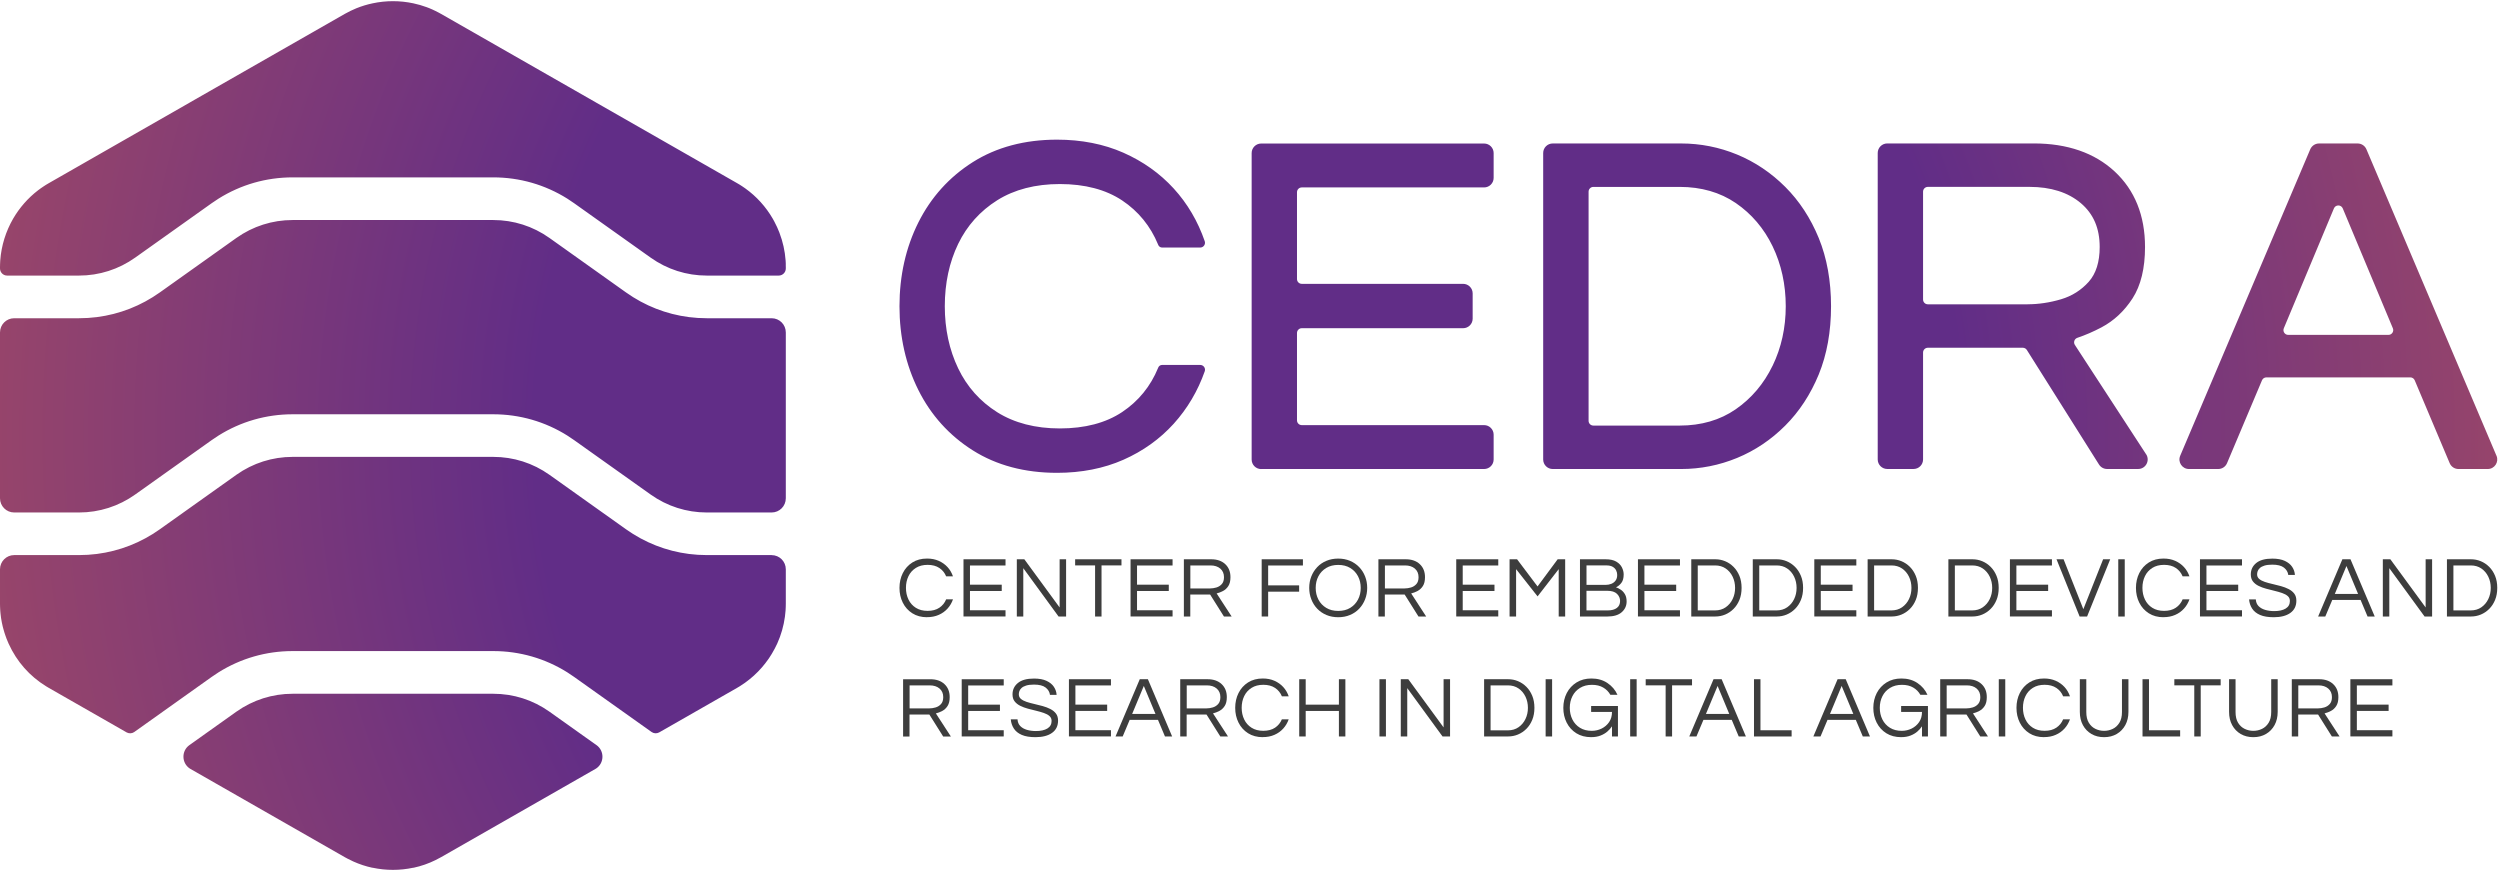 <svg width="865" height="301" viewBox="0 0 865 301" fill="none" xmlns="http://www.w3.org/2000/svg">
<path d="M271.89 91.47C271.89 91.18 271.87 90.9 271.85 90.62C271.85 90.45 271.83 90.27 271.82 90.09C271.58 86.82 270.87 83.64 269.72 80.63C269.7 80.56 269.67 80.47 269.64 80.4C269.4 79.79 269.14 79.18 268.87 78.58C268.57 77.92 268.24 77.26 267.9 76.62C267.73 76.29 267.55 75.97 267.37 75.66C264.99 71.56 261.76 67.96 257.83 65.16C257.53 64.95 257.22 64.73 256.91 64.53C256.6 64.33 256.29 64.12 255.97 63.92C255.65 63.72 255.33 63.53 255 63.35L228.03 47.93L206.26 35.49C206.26 35.49 206.18 35.44 206.13 35.41L152.62 4.82C152.3 4.64 151.97 4.46 151.65 4.29C151.32 4.12 150.99 3.95 150.66 3.79C150.34 3.63 150.01 3.48 149.69 3.33C149.69 3.31 149.67 3.31 149.66 3.31C149.37 3.18 149.08 3.06 148.79 2.94C148.71 2.89 148.63 2.86 148.54 2.83C148.25 2.72 147.94 2.6 147.65 2.49C146.13 1.93 144.58 1.48 143.01 1.15C138.37 0.16 133.57 0.16 128.93 1.15C127.01 1.55 125.11 2.13 123.26 2.88C122.58 3.16 121.92 3.46 121.25 3.78C120.59 4.1 119.94 4.44 119.29 4.81L65.96 35.3C65.96 35.3 65.89 35.34 65.85 35.37L43.92 47.91L16.93 63.35C16.6 63.54 16.28 63.73 15.96 63.92C15.64 64.12 15.33 64.32 15.02 64.53C14.71 64.73 14.41 64.95 14.1 65.16C13.79 65.37 13.49 65.59 13.2 65.82C9.67 68.52 6.75 71.88 4.55 75.65C2.03 80.01 0.47 84.94 0.09 90.07C0.07 90.24 0.07 90.42 0.06 90.6C0.04 90.88 0.03 91.17 0.02 91.45C0.02 91.79 0 92.15 0 92.5V92.89C0 94.24 1.1 95.35 2.46 95.35H27.33C34.35 95.35 41.07 93.19 46.78 89.13L73.26 70.3C74.03 69.75 74.82 69.23 75.61 68.73C83.3 63.91 92.1 61.37 101.25 61.37H170.65C179.8 61.37 188.6 63.91 196.29 68.73C197.08 69.24 197.86 69.75 198.63 70.3L225.11 89.13C230.82 93.19 237.54 95.35 244.56 95.35H269.43C270.79 95.35 271.89 94.24 271.89 92.89V92.5C271.89 92.15 271.89 91.8 271.87 91.45L271.89 91.47ZM266.99 192.06H244.57C242.49 192.06 240.43 191.93 238.39 191.67C230.54 190.67 223.1 187.76 216.57 183.11L190.11 164.28C184.39 160.22 177.67 158.08 170.65 158.08H101.25C94.24 158.08 87.51 160.23 81.79 164.28L55.33 183.11C48.8 187.76 41.36 190.67 33.51 191.67C31.47 191.93 29.41 192.06 27.33 192.06H4.91C2.2 192.06 0 194.26 0 196.98V208.87C0 209.22 0 209.57 0.02 209.92C0.02 210.2 0.04 210.47 0.06 210.74C0.06 210.94 0.08 211.13 0.09 211.31C0.11 211.61 0.14 211.92 0.17 212.22C0.27 213.27 0.42 214.31 0.63 215.34C0.73 215.82 0.83 216.28 0.94 216.76C1.01 217.06 1.1 217.36 1.18 217.65C1.27 218 1.38 218.35 1.48 218.71C1.59 219.05 1.7 219.41 1.82 219.75C1.93 220.09 2.06 220.44 2.19 220.78C2.21 220.85 2.24 220.91 2.26 220.98C2.47 221.54 2.7 222.09 2.95 222.64C2.97 222.7 3 222.75 3.03 222.8C5.81 228.91 10.25 233.95 15.95 237.45C16.27 237.65 16.59 237.84 16.92 238.03L43.8 253.4C43.8 253.4 43.88 253.44 43.92 253.46C44.71 253.86 45.68 253.8 46.42 253.3C46.53 253.22 46.65 253.14 46.77 253.05L73.26 234.2C74.03 233.65 74.82 233.13 75.61 232.63C83.3 227.81 92.1 225.27 101.25 225.27H170.65C179.8 225.27 188.6 227.81 196.29 232.63C197.08 233.14 197.86 233.65 198.63 234.2L225.12 253.04C225.24 253.13 225.37 253.21 225.48 253.29C226.23 253.81 227.21 253.86 228.01 253.44C228.04 253.44 228.07 253.42 228.09 253.4L254.98 238.03C255.31 237.84 255.63 237.65 255.95 237.45C256.58 237.06 257.18 236.65 257.78 236.23C258.11 236 258.42 235.76 258.73 235.51C258.98 235.32 259.22 235.13 259.46 234.94C259.84 234.63 260.22 234.31 260.58 233.99C260.71 233.88 260.83 233.76 260.96 233.65C262.8 231.97 264.44 230.09 265.87 228.03C265.91 227.97 265.96 227.91 266 227.85C266.33 227.37 266.65 226.88 266.95 226.37C267.02 226.26 267.08 226.15 267.15 226.03C267.8 224.93 268.41 223.81 268.94 222.63C270.27 219.67 271.15 216.58 271.58 213.4C271.58 213.34 271.6 213.28 271.6 213.23C271.68 212.59 271.75 211.95 271.8 211.31C271.82 211.13 271.82 210.95 271.83 210.78C271.85 210.49 271.86 210.21 271.87 209.93C271.87 209.59 271.89 209.23 271.89 208.88V196.99C271.89 194.27 269.7 192.07 266.98 192.07L266.99 192.06ZM152.62 296.57C151.97 296.94 151.33 297.28 150.66 297.6C151.32 297.29 151.96 296.94 152.6 296.58L205.96 266.07C206.02 266.04 206.07 266 206.12 265.97L152.61 296.56L152.62 296.57ZM143.1 300.24C145.74 299.67 148.27 298.79 150.67 297.6C148.2 298.8 145.6 299.68 142.95 300.24H143.1ZM128.82 300.24H128.95C126.66 299.76 124.41 299.04 122.24 298.07C124.34 299.02 126.55 299.75 128.82 300.24ZM122.24 298.07C121.58 297.77 120.91 297.45 120.26 297.1C120.91 297.45 121.57 297.77 122.24 298.07ZM65.79 265.98C65.79 265.98 65.9 266.05 65.95 266.08L119.29 296.58C119.61 296.76 119.93 296.94 120.26 297.1C119.94 296.93 119.61 296.75 119.29 296.57L65.78 265.98H65.79ZM266.99 110.11H244.57C242.49 110.11 240.43 109.98 238.39 109.72C230.54 108.72 223.1 105.81 216.57 101.16L190.11 82.33C184.39 78.27 177.67 76.13 170.65 76.13H101.25C94.24 76.13 87.51 78.28 81.79 82.33L55.33 101.16C48.8 105.81 41.36 108.72 33.51 109.72C31.47 109.98 29.41 110.11 27.33 110.11H4.91C2.2 110.11 0 112.31 0 115.03V172.4C0 175.11 2.2 177.32 4.91 177.32H27.33C34.35 177.32 41.07 175.16 46.78 171.1L73.26 152.27C74.03 151.72 74.82 151.2 75.61 150.7C83.3 145.88 92.1 143.34 101.25 143.34H170.65C179.8 143.34 188.6 145.88 196.29 150.7C197.08 151.21 197.86 151.72 198.63 152.27L225.11 171.1C230.82 175.16 237.54 177.32 244.56 177.32H266.98C269.7 177.32 271.89 175.12 271.89 172.4V115.03C271.89 112.31 269.7 110.11 266.98 110.11H266.99ZM206.36 257.8L190.11 246.24C184.39 242.18 177.67 240.04 170.65 240.04H101.25C94.24 240.04 87.51 242.19 81.79 246.24L65.54 257.8C62.71 259.82 62.82 264.01 65.65 265.9L65.78 265.98L119.29 296.57C119.61 296.75 119.94 296.93 120.26 297.1C120.92 297.44 121.58 297.76 122.24 298.07C124.41 299.04 126.65 299.76 128.95 300.24C133.56 301.22 138.34 301.22 142.95 300.24C145.6 299.68 148.19 298.81 150.67 297.6C151.33 297.28 151.98 296.94 152.63 296.57L206.14 265.98L206.27 265.9C209.1 264.02 209.21 259.82 206.38 257.8H206.36ZM400.7 127.3C398.09 133.68 393.9 138.81 388.26 142.57C382.62 146.33 375.37 148.24 366.71 148.24C358.25 148.24 350.96 146.35 345.04 142.63C339.12 138.91 334.57 133.81 331.53 127.46C328.46 121.06 326.9 113.82 326.9 105.96C326.9 97.99 328.46 90.73 331.53 84.38C334.57 78.09 339.12 73.01 345.04 69.29C350.97 65.57 358.26 63.68 366.71 63.68C375.36 63.68 382.61 65.59 388.26 69.35C393.9 73.11 398.08 78.25 400.7 84.62L400.75 84.75C400.97 85.29 401.5 85.65 402.09 85.65H415.28C416.41 85.65 417.21 84.53 416.84 83.46C414.46 76.56 410.85 70.42 406.09 65.21C401.33 60 395.48 55.84 388.69 52.84C381.9 49.84 374.17 48.32 365.73 48.32C354.56 48.32 344.76 50.93 336.6 56.09C328.45 61.24 322.11 68.27 317.75 76.98C313.41 85.65 311.22 95.4 311.22 105.96C311.22 116.52 313.42 126.27 317.75 134.94C322.1 143.65 328.44 150.68 336.6 155.83C344.76 160.99 354.56 163.6 365.73 163.6C374.18 163.6 381.91 162.08 388.69 159.08C395.48 156.08 401.33 151.89 406.1 146.62C410.85 141.36 414.46 135.25 416.84 128.47C417.22 127.4 416.42 126.27 415.28 126.27H402.09C401.5 126.27 400.98 126.62 400.75 127.17L400.7 127.3ZM436.37 162.28H513.5C515.32 162.28 516.8 160.8 516.8 158.98V150.39C516.8 148.57 515.32 147.09 513.5 147.09H450.41C449.5 147.09 448.76 146.35 448.76 145.44V115.21C448.76 114.3 449.5 113.56 450.41 113.56H506.24C508.06 113.56 509.54 112.08 509.54 110.26V101.51C509.54 99.69 508.06 98.21 506.24 98.21H450.41C449.5 98.21 448.76 97.47 448.76 96.56V66.5C448.76 65.59 449.5 64.85 450.41 64.85H513.5C515.32 64.85 516.8 63.37 516.8 61.55V52.96C516.8 51.14 515.32 49.66 513.5 49.66H436.37C434.55 49.66 433.07 51.14 433.07 52.96V159C433.07 160.82 434.55 162.3 436.37 162.3V162.28ZM629.29 82.37C626.46 75.48 622.57 69.53 617.69 64.66C612.82 59.79 607.22 56.03 601.05 53.48C594.87 50.93 588.36 49.64 581.67 49.64H537.24C535.42 49.64 533.94 51.12 533.94 52.94V158.98C533.94 160.8 535.42 162.28 537.24 162.28H581.67C588.35 162.28 594.87 160.99 601.05 158.44C607.23 155.89 612.83 152.13 617.69 147.26C622.56 142.4 626.46 136.43 629.29 129.55C632.11 122.66 633.54 114.73 633.54 105.96C633.54 97.2 632.11 89.27 629.29 82.37ZM613.31 126.55C610.31 132.75 606.03 137.82 600.57 141.6C595.15 145.35 588.63 147.25 581.19 147.25H551.3C550.38 147.25 549.65 146.51 549.65 145.6V66.32C549.65 65.41 550.39 64.67 551.3 64.67H581.19C588.63 64.67 595.15 66.55 600.58 70.25C606.03 73.98 610.32 79.01 613.32 85.21C616.33 91.45 617.87 98.44 617.87 105.96C617.87 113.38 616.34 120.31 613.32 126.55H613.31ZM742.55 157.17L717.91 119.35C717.32 118.45 717.74 117.24 718.75 116.89C721.53 115.95 724.33 114.74 727.09 113.28C731.4 111.01 735.03 107.62 737.87 103.22C740.73 98.78 742.18 92.81 742.18 85.47C742.18 74.59 738.64 65.79 731.66 59.32C724.71 52.89 715.3 49.63 703.7 49.63H653C651.17 49.63 649.69 51.11 649.69 52.93V158.97C649.69 160.79 651.17 162.27 653 162.27H662.08C663.91 162.27 665.38 160.79 665.38 158.97V121.97C665.38 121.06 666.13 120.32 667.03 120.32H699.89C700.46 120.32 700.99 120.61 701.29 121.09L726.26 160.73C726.87 161.69 727.92 162.27 729.05 162.27H739.8C742.42 162.27 743.99 159.36 742.56 157.16L742.55 157.17ZM701.55 105.29H667.03C666.12 105.29 665.38 104.55 665.38 103.64V66.31C665.38 65.4 666.13 64.66 667.03 64.66H702.21C709.58 64.66 715.56 66.56 719.97 70.29C724.36 74.02 726.49 78.99 726.49 85.47C726.49 90.65 725.21 94.69 722.7 97.5C720.11 100.39 716.89 102.43 713.14 103.54C709.24 104.7 705.34 105.28 701.55 105.28V105.29ZM863.78 157.69L818.78 51.65C818.26 50.43 817.06 49.64 815.73 49.64H802.4C801.07 49.64 799.88 50.43 799.35 51.65L754.35 157.69C753.42 159.87 755.02 162.28 757.39 162.28H767.5C768.83 162.28 770.03 161.49 770.55 160.26L782.65 131.58C782.91 130.97 783.51 130.57 784.17 130.57H833.97C834.63 130.57 835.23 130.96 835.49 131.58L847.59 160.26C848.11 161.49 849.31 162.28 850.64 162.28H860.75C863.12 162.28 864.71 159.86 863.79 157.69H863.78ZM826.4 115.87H791.72C790.54 115.87 789.75 114.67 790.2 113.58L807.54 72.1C808.11 70.75 810.02 70.75 810.59 72.1L827.93 113.58C828.39 114.66 827.59 115.87 826.41 115.87H826.4Z" fill="url(#paint0_radial_56_210)"/>
<path d="M320.77 213.56C318.8 213.56 317.1 213.11 315.67 212.2C314.24 211.29 313.14 210.07 312.37 208.53C311.6 206.99 311.22 205.29 311.22 203.41C311.22 201.54 311.6 199.83 312.37 198.29C313.14 196.75 314.24 195.53 315.67 194.62C317.1 193.71 318.8 193.26 320.77 193.26C322.26 193.26 323.61 193.52 324.8 194.05C325.99 194.58 327.01 195.3 327.85 196.22C328.69 197.14 329.31 198.21 329.73 199.42H327.37C326.87 198.2 326.09 197.24 325.01 196.52C323.94 195.8 322.58 195.44 320.95 195.44C319.36 195.44 318 195.79 316.88 196.5C315.76 197.21 314.9 198.16 314.33 199.36C313.75 200.56 313.46 201.9 313.46 203.4C313.46 204.88 313.75 206.22 314.33 207.43C314.91 208.64 315.76 209.59 316.88 210.3C318 211.01 319.36 211.36 320.95 211.36C322.58 211.36 323.94 211 325.01 210.28C326.08 209.56 326.87 208.59 327.37 207.38H329.73C329.31 208.58 328.69 209.64 327.85 210.57C327.01 211.5 326 212.23 324.8 212.75C323.61 213.28 322.26 213.54 320.77 213.54V213.56Z" fill="#3D3D3D"/>
<path d="M333.37 213.32V193.51H347.91V195.66H335.61V202.3H346.6V204.48H335.61V211.15H347.91V213.3H333.37V213.32Z" fill="#3D3D3D"/>
<path d="M351.82 213.32V193.51H354.42L366.63 210.18V193.51H368.87V213.32H366.27L354.06 196.59V213.32H351.82Z" fill="#3D3D3D"/>
<path d="M378.9 213.32V195.63H372V193.51H388.03V195.63H381.13V213.32H378.89H378.9Z" fill="#3D3D3D"/>
<path d="M391.17 213.32V193.51H405.71V195.66H393.41V202.3H404.4V204.48H393.41V211.15H405.71V213.3H391.17V213.32Z" fill="#3D3D3D"/>
<path d="M409.62 213.32V193.51H419.08C421.11 193.51 422.73 194.07 423.93 195.19C425.13 196.31 425.74 197.81 425.74 199.71C425.74 200.99 425.5 202 425.01 202.76C424.52 203.52 423.91 204.09 423.17 204.48C422.43 204.87 421.7 205.15 420.96 205.33L426.15 213.32H423.49L418.71 205.72H411.84V213.32H409.6H409.62ZM411.85 203.6H418.69C419.41 203.6 420.13 203.49 420.87 203.27C421.61 203.05 422.23 202.66 422.74 202.09C423.25 201.52 423.5 200.73 423.5 199.71C423.5 198.45 423.07 197.46 422.22 196.73C421.36 196 420.23 195.64 418.82 195.64H411.86V203.6H411.85Z" fill="#3D3D3D"/>
<path d="M436.54 213.32V193.51H450.81V195.66H438.78V202.54H449.5V204.72H438.78V213.31H436.54V213.32Z" fill="#3D3D3D"/>
<path d="M463.02 213.56C461.53 213.56 460.16 213.3 458.93 212.78C457.7 212.26 456.64 211.53 455.75 210.6C454.86 209.66 454.18 208.58 453.71 207.35C453.23 206.12 452.99 204.81 452.99 203.41C452.99 201.99 453.23 200.68 453.71 199.46C454.19 198.24 454.87 197.17 455.75 196.23C456.64 195.29 457.7 194.56 458.93 194.05C460.16 193.53 461.53 193.27 463.02 193.27C464.51 193.27 465.88 193.53 467.11 194.05C468.34 194.57 469.4 195.3 470.29 196.23C471.18 197.17 471.86 198.25 472.33 199.46C472.81 200.68 473.05 201.99 473.05 203.41C473.05 204.81 472.81 206.12 472.33 207.35C471.85 208.58 471.17 209.66 470.29 210.6C469.4 211.54 468.34 212.27 467.11 212.78C465.88 213.3 464.51 213.56 463.02 213.56ZM463.02 211.38C464.63 211.38 466.02 211.03 467.18 210.32C468.34 209.61 469.24 208.65 469.87 207.45C470.5 206.24 470.81 204.9 470.81 203.42C470.81 201.92 470.5 200.58 469.87 199.38C469.24 198.18 468.35 197.23 467.18 196.52C466.02 195.81 464.63 195.46 463.02 195.46C461.43 195.46 460.04 195.81 458.87 196.52C457.7 197.23 456.8 198.18 456.17 199.38C455.54 200.58 455.23 201.92 455.23 203.42C455.23 204.92 455.54 206.24 456.17 207.45C456.8 208.66 457.7 209.61 458.87 210.32C460.04 211.03 461.43 211.38 463.02 211.38Z" fill="#3D3D3D"/>
<path d="M476.93 213.32V193.51H486.39C488.42 193.51 490.04 194.07 491.24 195.19C492.44 196.31 493.05 197.81 493.05 199.71C493.05 200.99 492.81 202 492.32 202.76C491.83 203.52 491.22 204.09 490.48 204.48C489.74 204.87 489.01 205.15 488.27 205.33L493.46 213.32H490.8L486.02 205.72H479.15V213.32H476.91H476.93ZM479.17 203.6H486.01C486.73 203.6 487.45 203.49 488.19 203.27C488.93 203.05 489.55 202.66 490.06 202.09C490.57 201.52 490.82 200.73 490.82 199.71C490.82 198.45 490.39 197.46 489.54 196.73C488.68 196 487.55 195.64 486.14 195.64H479.18V203.6H479.17Z" fill="#3D3D3D"/>
<path d="M503.86 213.32V193.51H518.4V195.66H506.1V202.3H517.09V204.48H506.1V211.15H518.4V213.3H503.86V213.32Z" fill="#3D3D3D"/>
<path d="M522.31 213.32V193.51H524.91L531.99 202.91L538.95 193.51H541.55V213.32H539.31V196.92L532 206.35L524.57 196.92V213.32H522.33H522.31Z" fill="#3D3D3D"/>
<path d="M546.67 213.32V193.51H555.54C557.09 193.51 558.32 193.78 559.23 194.32C560.14 194.86 560.79 195.53 561.19 196.34C561.59 197.15 561.79 197.95 561.79 198.75C561.79 200.03 561.52 201.01 560.98 201.7C560.44 202.39 559.83 202.89 559.13 203.21C559.69 203.39 560.25 203.67 560.82 204.06C561.39 204.45 561.86 204.97 562.24 205.63C562.62 206.29 562.81 207.12 562.81 208.11C562.81 209.59 562.25 210.82 561.12 211.82C560 212.82 558.31 213.32 556.06 213.32H546.69H546.67ZM548.91 202.37H555.54C556.24 202.37 556.89 202.25 557.5 202.01C558.11 201.77 558.6 201.4 558.98 200.89C559.36 200.38 559.55 199.73 559.55 198.93C559.55 198.37 559.43 197.84 559.18 197.34C558.93 196.84 558.53 196.43 557.99 196.11C557.44 195.79 556.71 195.63 555.8 195.63H548.93V202.36L548.91 202.37ZM548.91 211.2H556.28C557.63 211.2 558.68 210.92 559.43 210.35C560.18 209.78 560.55 208.98 560.55 207.94C560.55 207 560.19 206.18 559.48 205.47C558.76 204.76 557.62 204.41 556.05 204.41H548.92V211.2H548.91Z" fill="#3D3D3D"/>
<path d="M566.73 213.32V193.51H581.27V195.66H568.97V202.3H579.96V204.48H568.97V211.15H581.27V213.3H566.73V213.32Z" fill="#3D3D3D"/>
<path d="M585.18 213.32V193.51H593.51C594.68 193.51 595.81 193.73 596.9 194.18C597.98 194.63 598.95 195.28 599.81 196.14C600.67 197 601.34 198.04 601.84 199.25C602.34 200.47 602.59 201.85 602.59 203.41C602.59 204.97 602.34 206.35 601.84 207.57C601.34 208.79 600.67 209.82 599.81 210.68C598.95 211.54 597.98 212.19 596.9 212.64C595.81 213.09 594.69 213.31 593.51 213.31H585.18V213.32ZM587.42 211.2H593.42C594.83 211.2 596.06 210.84 597.09 210.12C598.12 209.4 598.93 208.45 599.49 207.28C600.06 206.1 600.34 204.82 600.34 203.42C600.34 202.02 600.06 200.71 599.49 199.53C598.92 198.35 598.12 197.41 597.09 196.7C596.05 195.99 594.83 195.64 593.42 195.64H587.42V211.2Z" fill="#3D3D3D"/>
<path d="M606.46 213.32V193.51H614.79C615.96 193.51 617.09 193.73 618.18 194.18C619.26 194.63 620.23 195.28 621.09 196.14C621.95 197 622.62 198.04 623.12 199.25C623.62 200.47 623.87 201.85 623.87 203.41C623.87 204.97 623.62 206.35 623.12 207.57C622.62 208.79 621.95 209.82 621.09 210.68C620.23 211.54 619.26 212.19 618.18 212.64C617.09 213.09 615.97 213.31 614.79 213.31H606.46V213.32ZM608.7 211.2H614.7C616.11 211.2 617.34 210.84 618.37 210.12C619.4 209.4 620.21 208.45 620.77 207.28C621.34 206.1 621.62 204.82 621.62 203.42C621.62 202.02 621.34 200.71 620.77 199.53C620.2 198.35 619.4 197.41 618.37 196.7C617.33 195.99 616.11 195.64 614.7 195.64H608.7V211.2Z" fill="#3D3D3D"/>
<path d="M627.75 213.32V193.51H642.29V195.66H629.99V202.3H640.98V204.48H629.99V211.15H642.29V213.3H627.75V213.32Z" fill="#3D3D3D"/>
<path d="M646.2 213.32V193.51H654.53C655.7 193.51 656.83 193.73 657.92 194.18C659 194.63 659.97 195.28 660.83 196.14C661.69 197 662.36 198.04 662.86 199.25C663.36 200.47 663.61 201.85 663.61 203.41C663.61 204.97 663.36 206.35 662.86 207.57C662.36 208.79 661.69 209.82 660.83 210.68C659.97 211.54 659 212.19 657.92 212.64C656.83 213.09 655.71 213.31 654.53 213.31H646.2V213.32ZM648.44 211.2H654.44C655.85 211.2 657.08 210.84 658.11 210.12C659.14 209.4 659.95 208.45 660.51 207.28C661.08 206.1 661.36 204.82 661.36 203.42C661.36 202 661.08 200.71 660.51 199.53C659.94 198.35 659.14 197.41 658.11 196.7C657.07 195.99 655.85 195.64 654.44 195.64H648.44V211.2Z" fill="#3D3D3D"/>
<path d="M674.14 213.32V193.51H682.47C683.64 193.51 684.77 193.73 685.86 194.18C686.94 194.63 687.91 195.28 688.77 196.14C689.63 197 690.3 198.04 690.8 199.25C691.3 200.47 691.55 201.85 691.55 203.41C691.55 204.97 691.3 206.35 690.8 207.57C690.3 208.79 689.63 209.82 688.77 210.68C687.91 211.54 686.94 212.19 685.86 212.64C684.77 213.09 683.65 213.31 682.47 213.31H674.14V213.32ZM676.38 211.2H682.38C683.79 211.2 685.02 210.84 686.05 210.12C687.08 209.4 687.89 208.45 688.45 207.28C689.02 206.1 689.3 204.82 689.3 203.42C689.3 202.02 689.02 200.71 688.45 199.53C687.88 198.35 687.08 197.41 686.05 196.7C685.01 195.99 683.79 195.64 682.38 195.64H676.38V211.2Z" fill="#3D3D3D"/>
<path d="M695.43 213.32V193.51H709.97V195.66H697.67V202.3H708.66V204.48H697.67V211.15H709.97V213.3H695.43V213.32Z" fill="#3D3D3D"/>
<path d="M719.55 213.32L711.55 193.51H714L720.84 210.78L727.68 193.51H730.13L722.13 213.32H719.56H719.55Z" fill="#3D3D3D"/>
<path d="M732.92 213.32V193.51H735.16V213.32H732.92Z" fill="#3D3D3D"/>
<path d="M748.59 213.56C746.62 213.56 744.92 213.11 743.49 212.2C742.06 211.29 740.96 210.07 740.19 208.53C739.42 206.99 739.04 205.29 739.04 203.41C739.04 201.54 739.42 199.83 740.19 198.29C740.96 196.75 742.06 195.53 743.49 194.62C744.92 193.71 746.62 193.26 748.59 193.26C750.08 193.26 751.43 193.52 752.62 194.05C753.81 194.58 754.83 195.3 755.67 196.22C756.51 197.14 757.13 198.21 757.55 199.42H755.19C754.69 198.2 753.91 197.24 752.83 196.52C751.76 195.8 750.4 195.44 748.77 195.44C747.18 195.44 745.82 195.79 744.7 196.5C743.58 197.21 742.72 198.16 742.15 199.36C741.57 200.56 741.28 201.9 741.28 203.4C741.28 204.88 741.57 206.22 742.15 207.43C742.73 208.64 743.58 209.59 744.7 210.3C745.82 211.01 747.18 211.36 748.77 211.36C750.4 211.36 751.76 211 752.83 210.28C753.9 209.56 754.69 208.59 755.19 207.38H757.55C757.13 208.58 756.51 209.64 755.67 210.57C754.83 211.5 753.82 212.23 752.62 212.75C751.43 213.28 750.08 213.54 748.59 213.54V213.56Z" fill="#3D3D3D"/>
<path d="M761.19 213.32V193.51H775.73V195.66H763.43V202.3H774.42V204.48H763.43V211.15H775.73V213.3H761.19V213.32Z" fill="#3D3D3D"/>
<path d="M786.72 213.56C784.77 213.56 783.19 213.3 781.97 212.77C780.76 212.24 779.84 211.51 779.24 210.57C778.63 209.63 778.28 208.58 778.18 207.4H780.51C780.57 208.36 780.89 209.13 781.47 209.72C782.05 210.31 782.81 210.74 783.75 211.02C784.69 211.3 785.74 211.44 786.87 211.44C788.54 211.44 789.87 211.15 790.84 210.56C791.81 209.97 792.3 209.1 792.3 207.94C792.3 207.24 792.06 206.68 791.57 206.25C791.08 205.82 790.44 205.47 789.63 205.19C788.82 204.91 787.94 204.66 786.99 204.43C786.03 204.2 785.07 203.96 784.11 203.7C783.14 203.44 782.26 203.11 781.45 202.71C780.64 202.31 780 201.8 779.51 201.17C779.02 200.54 778.78 199.74 778.78 198.76C778.78 197.14 779.4 195.83 780.65 194.81C781.89 193.79 783.75 193.28 786.22 193.28C787.97 193.28 789.41 193.54 790.55 194.07C791.68 194.6 792.54 195.29 793.1 196.15C793.67 197.01 793.98 197.94 794.04 198.93H791.74C791.62 197.93 791.12 197.09 790.25 196.4C789.37 195.71 788.03 195.37 786.22 195.37C785.11 195.37 784.2 195.48 783.5 195.7C782.8 195.92 782.27 196.2 781.9 196.55C781.53 196.9 781.28 197.26 781.15 197.64C781.02 198.02 780.96 198.38 780.96 198.72C780.96 199.38 781.2 199.91 781.69 200.32C782.18 200.73 782.82 201.07 783.63 201.34C784.44 201.61 785.33 201.85 786.3 202.07C787.28 202.29 788.25 202.53 789.21 202.8C790.18 203.07 791.06 203.41 791.87 203.82C792.68 204.23 793.32 204.75 793.81 205.39C794.3 206.03 794.54 206.85 794.54 207.84C794.54 209.68 793.84 211.09 792.45 212.08C791.06 213.07 789.15 213.56 786.72 213.56Z" fill="#3D3D3D"/>
<path d="M802.07 213.32L810.46 193.51H813.27L821.66 213.32H819.18L816.76 207.57H806.97L804.55 213.32H802.07ZM807.84 205.51H815.9L811.87 195.84L807.84 205.51Z" fill="#3D3D3D"/>
<path d="M824.46 213.32V193.51H827.06L839.27 210.18V193.51H841.51V213.32H838.91L826.7 196.59V213.32H824.46Z" fill="#3D3D3D"/>
<path d="M846.64 213.32V193.51H854.97C856.14 193.51 857.27 193.73 858.36 194.18C859.44 194.63 860.41 195.28 861.27 196.14C862.13 197 862.8 198.04 863.3 199.25C863.8 200.47 864.05 201.85 864.05 203.41C864.05 204.97 863.8 206.35 863.3 207.57C862.8 208.79 862.13 209.82 861.27 210.68C860.41 211.54 859.44 212.19 858.36 212.64C857.27 213.09 856.15 213.31 854.97 213.31H846.64V213.32ZM848.88 211.2H854.88C856.29 211.2 857.52 210.84 858.55 210.12C859.58 209.4 860.39 208.45 860.95 207.28C861.52 206.1 861.8 204.82 861.8 203.42C861.8 202 861.52 200.71 860.95 199.53C860.38 198.35 859.58 197.41 858.55 196.7C857.51 195.99 856.29 195.64 854.88 195.64H848.88V211.2Z" fill="#3D3D3D"/>
<path d="M312.47 254.83V235.02H321.93C323.96 235.02 325.58 235.58 326.78 236.7C327.98 237.82 328.59 239.32 328.59 241.22C328.59 242.5 328.35 243.51 327.86 244.27C327.37 245.03 326.76 245.6 326.02 245.99C325.28 246.38 324.55 246.66 323.81 246.84L329 254.83H326.34L321.56 247.23H314.69V254.83H312.45H312.47ZM314.71 245.1H321.55C322.27 245.1 322.99 244.99 323.73 244.77C324.47 244.55 325.09 244.16 325.6 243.59C326.11 243.02 326.36 242.23 326.36 241.21C326.36 239.95 325.93 238.96 325.08 238.23C324.22 237.5 323.09 237.14 321.68 237.14H314.72V245.1H314.71Z" fill="#3D3D3D"/>
<path d="M332.75 254.83V235.02H347.29V237.17H334.99V243.81H345.98V245.99H334.99V252.66H347.29V254.81H332.75V254.83Z" fill="#3D3D3D"/>
<path d="M358.27 255.06C356.32 255.06 354.74 254.8 353.52 254.27C352.31 253.74 351.39 253.01 350.79 252.07C350.18 251.13 349.83 250.08 349.73 248.9H352.06C352.12 249.86 352.44 250.63 353.02 251.22C353.6 251.81 354.36 252.24 355.3 252.52C356.24 252.8 357.29 252.94 358.42 252.94C360.09 252.94 361.42 252.65 362.39 252.06C363.36 251.47 363.85 250.6 363.85 249.44C363.85 248.74 363.61 248.18 363.12 247.75C362.63 247.32 361.99 246.97 361.18 246.69C360.37 246.41 359.49 246.16 358.54 245.93C357.58 245.7 356.62 245.46 355.66 245.2C354.69 244.94 353.81 244.61 353 244.21C352.19 243.81 351.55 243.3 351.06 242.67C350.57 242.04 350.33 241.24 350.33 240.26C350.33 238.64 350.95 237.33 352.2 236.31C353.44 235.29 355.3 234.78 357.77 234.78C359.52 234.78 360.96 235.04 362.1 235.57C363.23 236.1 364.09 236.79 364.65 237.65C365.22 238.51 365.53 239.44 365.59 240.43H363.29C363.17 239.43 362.67 238.59 361.8 237.9C360.92 237.21 359.58 236.87 357.77 236.87C356.66 236.87 355.75 236.98 355.05 237.2C354.35 237.42 353.82 237.7 353.45 238.05C353.08 238.4 352.83 238.76 352.7 239.14C352.57 239.52 352.51 239.88 352.51 240.22C352.51 240.88 352.75 241.41 353.24 241.82C353.73 242.23 354.37 242.57 355.18 242.84C355.99 243.11 356.88 243.35 357.85 243.57C358.83 243.79 359.8 244.03 360.76 244.3C361.73 244.57 362.61 244.91 363.42 245.32C364.23 245.73 364.87 246.25 365.36 246.89C365.85 247.53 366.09 248.35 366.09 249.34C366.09 251.18 365.39 252.59 364 253.58C362.61 254.57 360.7 255.06 358.27 255.06Z" fill="#3D3D3D"/>
<path d="M369.85 254.82V235.01H384.39V237.16H372.09V243.8H383.08V245.98H372.09V252.65H384.39V254.8H369.85V254.82Z" fill="#3D3D3D"/>
<path d="M385.97 254.82L394.36 235.01H397.17L405.56 254.82H403.08L400.66 249.07H390.87L388.45 254.82H385.97ZM391.73 247.01H399.79L395.76 237.34L391.73 247.01Z" fill="#3D3D3D"/>
<path d="M408.36 254.82V235.01H417.82C419.85 235.01 421.47 235.57 422.67 236.69C423.87 237.81 424.48 239.31 424.48 241.21C424.48 242.49 424.24 243.5 423.75 244.26C423.26 245.02 422.65 245.59 421.91 245.98C421.17 246.37 420.44 246.65 419.7 246.83L424.89 254.82H422.23L417.45 247.22H410.58V254.82H408.34H408.36ZM410.6 245.1H417.44C418.16 245.1 418.88 244.99 419.62 244.77C420.36 244.55 420.98 244.16 421.49 243.59C422 243.02 422.25 242.23 422.25 241.21C422.25 239.95 421.82 238.96 420.97 238.23C420.11 237.5 418.98 237.14 417.57 237.14H410.61V245.1H410.6Z" fill="#3D3D3D"/>
<path d="M436.93 255.06C434.96 255.06 433.26 254.61 431.83 253.7C430.4 252.79 429.3 251.57 428.53 250.03C427.76 248.49 427.38 246.79 427.38 244.91C427.38 243.04 427.76 241.33 428.53 239.79C429.3 238.25 430.4 237.03 431.83 236.12C433.26 235.21 434.96 234.76 436.93 234.76C438.42 234.76 439.77 235.02 440.96 235.55C442.15 236.08 443.17 236.8 444.01 237.72C444.85 238.64 445.47 239.71 445.89 240.92H443.53C443.03 239.7 442.25 238.74 441.17 238.02C440.1 237.3 438.74 236.94 437.11 236.94C435.52 236.94 434.16 237.29 433.04 238C431.92 238.71 431.06 239.66 430.49 240.86C429.91 242.06 429.62 243.4 429.62 244.9C429.62 246.38 429.91 247.72 430.49 248.93C431.07 250.14 431.92 251.09 433.04 251.8C434.16 252.51 435.52 252.86 437.11 252.86C438.7 252.86 440.1 252.5 441.17 251.78C442.24 251.06 443.03 250.09 443.53 248.88H445.89C445.47 250.08 444.85 251.14 444.01 252.07C443.17 253 442.16 253.73 440.96 254.25C439.77 254.78 438.42 255.04 436.93 255.04V255.06Z" fill="#3D3D3D"/>
<path d="M449.53 254.82V235.01H451.77V243.81H463.26V235.01H465.5V254.82H463.26V245.99H451.77V254.82H449.53Z" fill="#3D3D3D"/>
<path d="M477.29 254.82V235.01H479.53V254.82H477.29Z" fill="#3D3D3D"/>
<path d="M484.67 254.82V235.01H487.27L499.48 251.68V235.01H501.72V254.82H499.12L486.91 238.09V254.82H484.67Z" fill="#3D3D3D"/>
<path d="M513.5 254.82V235.01H521.83C523 235.01 524.13 235.23 525.22 235.68C526.3 236.13 527.27 236.78 528.13 237.64C528.99 238.5 529.66 239.54 530.16 240.75C530.66 241.97 530.91 243.35 530.91 244.91C530.91 246.47 530.66 247.85 530.16 249.07C529.66 250.29 528.99 251.32 528.13 252.18C527.27 253.04 526.3 253.69 525.22 254.14C524.13 254.59 523.01 254.81 521.83 254.81H513.5V254.82ZM515.74 252.7H521.74C523.15 252.7 524.38 252.34 525.41 251.62C526.44 250.9 527.25 249.95 527.81 248.78C528.38 247.6 528.66 246.32 528.66 244.92C528.66 243.52 528.38 242.21 527.81 241.03C527.24 239.85 526.44 238.91 525.41 238.2C524.37 237.49 523.15 237.14 521.74 237.14H515.74V252.7Z" fill="#3D3D3D"/>
<path d="M534.79 254.82V235.01H537.03V254.82H534.79Z" fill="#3D3D3D"/>
<path d="M550.58 255.06C548.57 255.06 546.84 254.61 545.4 253.7C543.96 252.79 542.85 251.57 542.07 250.03C541.29 248.49 540.91 246.79 540.91 244.91C540.91 243.04 541.31 241.33 542.1 239.79C542.9 238.25 544.03 237.03 545.49 236.12C546.95 235.21 548.67 234.76 550.64 234.76C552.77 234.76 554.62 235.28 556.18 236.33C557.74 237.38 558.89 238.73 559.63 240.39H557.18C556.58 239.33 555.75 238.49 554.69 237.88C553.63 237.26 552.34 236.95 550.82 236.95C549.23 236.95 547.85 237.3 546.7 238.01C545.55 238.72 544.66 239.67 544.06 240.87C543.45 242.07 543.15 243.41 543.15 244.91C543.15 246.39 543.45 247.73 544.05 248.94C544.65 250.15 545.52 251.1 546.66 251.81C547.8 252.52 549.17 252.87 550.76 252.87C551.95 252.87 553.08 252.61 554.15 252.09C555.21 251.57 556.08 250.82 556.75 249.85C557.42 248.87 557.75 247.7 557.75 246.32H550.53V244.28H559.81V254.81H557.75V251.31C557.33 251.95 556.79 252.55 556.14 253.12C555.48 253.69 554.69 254.15 553.77 254.51C552.84 254.87 551.79 255.05 550.59 255.05L550.58 255.06Z" fill="#3D3D3D"/>
<path d="M564.04 254.82V235.01H566.28V254.82H564.04Z" fill="#3D3D3D"/>
<path d="M576.31 254.82V237.13H569.41V235.01H585.44V237.13H578.54V254.82H576.3H576.31Z" fill="#3D3D3D"/>
<path d="M584.49 254.82L592.88 235.01H595.69L604.08 254.82H601.6L599.18 249.07H589.39L586.97 254.82H584.49ZM590.26 247.01H598.32L594.29 237.34L590.26 247.01Z" fill="#3D3D3D"/>
<path d="M606.88 254.82V235.01H609.12V252.67H619.9V254.82H606.88Z" fill="#3D3D3D"/>
<path d="M627.42 254.82L635.81 235.01H638.62L647.01 254.82H644.53L642.11 249.07H632.32L629.9 254.82H627.42ZM633.18 247.01H641.24L637.21 237.34L633.18 247.01Z" fill="#3D3D3D"/>
<path d="M657.84 255.06C655.83 255.06 654.1 254.61 652.66 253.7C651.22 252.79 650.11 251.57 649.33 250.03C648.55 248.49 648.17 246.79 648.17 244.91C648.17 243.04 648.57 241.33 649.36 239.79C650.16 238.25 651.29 237.03 652.75 236.12C654.21 235.21 655.93 234.76 657.9 234.76C660.03 234.76 661.88 235.28 663.44 236.33C665 237.38 666.15 238.73 666.89 240.39H664.44C663.84 239.33 663.01 238.49 661.95 237.88C660.89 237.26 659.6 236.95 658.08 236.95C656.49 236.95 655.11 237.3 653.96 238.01C652.81 238.72 651.92 239.67 651.32 240.87C650.71 242.07 650.41 243.41 650.41 244.91C650.41 246.39 650.71 247.73 651.31 248.94C651.91 250.15 652.78 251.1 653.92 251.81C655.06 252.52 656.43 252.87 658.02 252.87C659.21 252.87 660.34 252.61 661.41 252.09C662.47 251.57 663.34 250.82 664.01 249.85C664.68 248.87 665.01 247.7 665.01 246.32H657.79V244.28H667.07V254.81H665.01V251.31C664.59 251.95 664.05 252.55 663.4 253.12C662.74 253.69 661.95 254.15 661.03 254.51C660.1 254.87 659.05 255.05 657.85 255.05L657.84 255.06Z" fill="#3D3D3D"/>
<path d="M671.31 254.82V235.01H680.77C682.8 235.01 684.42 235.57 685.62 236.69C686.82 237.81 687.43 239.31 687.43 241.21C687.43 242.49 687.19 243.5 686.7 244.26C686.21 245.02 685.6 245.59 684.86 245.98C684.12 246.37 683.39 246.65 682.65 246.83L687.84 254.82H685.18L680.4 247.22H673.53V254.82H671.29H671.31ZM673.54 245.1H680.38C681.1 245.1 681.82 244.99 682.56 244.77C683.3 244.55 683.92 244.16 684.43 243.59C684.94 243.02 685.19 242.23 685.19 241.21C685.19 239.95 684.76 238.96 683.91 238.23C683.05 237.5 681.92 237.14 680.51 237.14H673.55V245.1H673.54Z" fill="#3D3D3D"/>
<path d="M691.58 254.82V235.01H693.82V254.82H691.58Z" fill="#3D3D3D"/>
<path d="M707.25 255.06C705.28 255.06 703.58 254.61 702.15 253.7C700.72 252.79 699.62 251.57 698.85 250.03C698.08 248.49 697.7 246.79 697.7 244.91C697.7 243.04 698.08 241.33 698.85 239.79C699.62 238.25 700.72 237.03 702.15 236.12C703.58 235.21 705.28 234.76 707.25 234.76C708.74 234.76 710.09 235.02 711.28 235.55C712.47 236.08 713.49 236.8 714.33 237.72C715.17 238.64 715.79 239.71 716.21 240.92H713.85C713.35 239.7 712.57 238.74 711.49 238.02C710.42 237.3 709.06 236.94 707.43 236.94C705.84 236.94 704.48 237.29 703.36 238C702.24 238.71 701.38 239.66 700.81 240.86C700.23 242.06 699.94 243.4 699.94 244.9C699.94 246.38 700.23 247.72 700.81 248.93C701.39 250.14 702.24 251.09 703.36 251.8C704.48 252.51 705.84 252.86 707.43 252.86C709.06 252.86 710.42 252.5 711.49 251.78C712.56 251.06 713.35 250.09 713.85 248.88H716.21C715.79 250.08 715.17 251.14 714.33 252.07C713.49 253 712.48 253.73 711.28 254.25C710.09 254.78 708.74 255.04 707.25 255.04V255.06Z" fill="#3D3D3D"/>
<path d="M728 255.06C726.37 255.06 724.92 254.7 723.66 253.97C722.4 253.24 721.41 252.22 720.69 250.9C719.97 249.58 719.62 248.05 719.62 246.29V235.01H721.86V246.35C721.86 247.89 722.15 249.13 722.74 250.09C723.33 251.05 724.09 251.75 725.04 252.2C725.98 252.65 726.98 252.87 728.01 252.87C729.06 252.87 730.06 252.65 731 252.2C731.94 251.75 732.7 251.05 733.3 250.09C733.9 249.13 734.2 247.89 734.2 246.35V235.01H736.44V246.29C736.44 248.03 736.08 249.55 735.37 250.87C734.65 252.19 733.66 253.21 732.4 253.95C731.14 254.69 729.68 255.06 728.03 255.06H728Z" fill="#3D3D3D"/>
<path d="M741.31 254.82V235.01H743.55V252.67H754.33V254.82H741.31Z" fill="#3D3D3D"/>
<path d="M759.22 254.82V237.13H752.32V235.01H768.35V237.13H761.45V254.82H759.21H759.22Z" fill="#3D3D3D"/>
<path d="M779.64 255.06C778.01 255.06 776.56 254.7 775.3 253.97C774.04 253.24 773.05 252.22 772.33 250.9C771.61 249.58 771.26 248.05 771.26 246.29V235.01H773.5V246.35C773.5 247.89 773.79 249.13 774.38 250.09C774.97 251.05 775.73 251.75 776.68 252.2C777.62 252.65 778.62 252.87 779.65 252.87C780.7 252.87 781.7 252.65 782.64 252.2C783.58 251.75 784.34 251.05 784.94 250.09C785.54 249.13 785.84 247.89 785.84 246.35V235.01H788.08V246.29C788.08 248.03 787.72 249.55 787.01 250.87C786.29 252.19 785.3 253.21 784.04 253.95C782.78 254.69 781.32 255.06 779.67 255.06H779.64Z" fill="#3D3D3D"/>
<path d="M792.96 254.82V235.01H802.42C804.45 235.01 806.07 235.57 807.27 236.69C808.47 237.81 809.08 239.31 809.08 241.21C809.08 242.49 808.84 243.5 808.35 244.26C807.86 245.02 807.25 245.59 806.51 245.98C805.77 246.37 805.04 246.65 804.3 246.83L809.49 254.82H806.83L802.05 247.22H795.18V254.82H792.94H792.96ZM795.2 245.1H802.04C802.76 245.1 803.48 244.99 804.22 244.77C804.96 244.55 805.58 244.16 806.09 243.59C806.6 243.02 806.85 242.23 806.85 241.21C806.85 239.95 806.42 238.96 805.57 238.23C804.71 237.5 803.58 237.14 802.17 237.14H795.21V245.1H795.2Z" fill="#3D3D3D"/>
<path d="M813.23 254.82V235.01H827.77V237.16H815.47V243.8H826.46V245.98H815.47V252.65H827.77V254.8H813.23V254.82Z" fill="#3D3D3D"/>
<defs>
<radialGradient id="paint0_radial_56_210" cx="0" cy="0" r="1" gradientUnits="userSpaceOnUse" gradientTransform="translate(432.02 150.69) scale(1005.58 1005.58)">
<stop offset="0.25" stop-color="#612D87"/>
<stop offset="0.75" stop-color="#ED6B3D"/>
</radialGradient>
</defs>
</svg>
